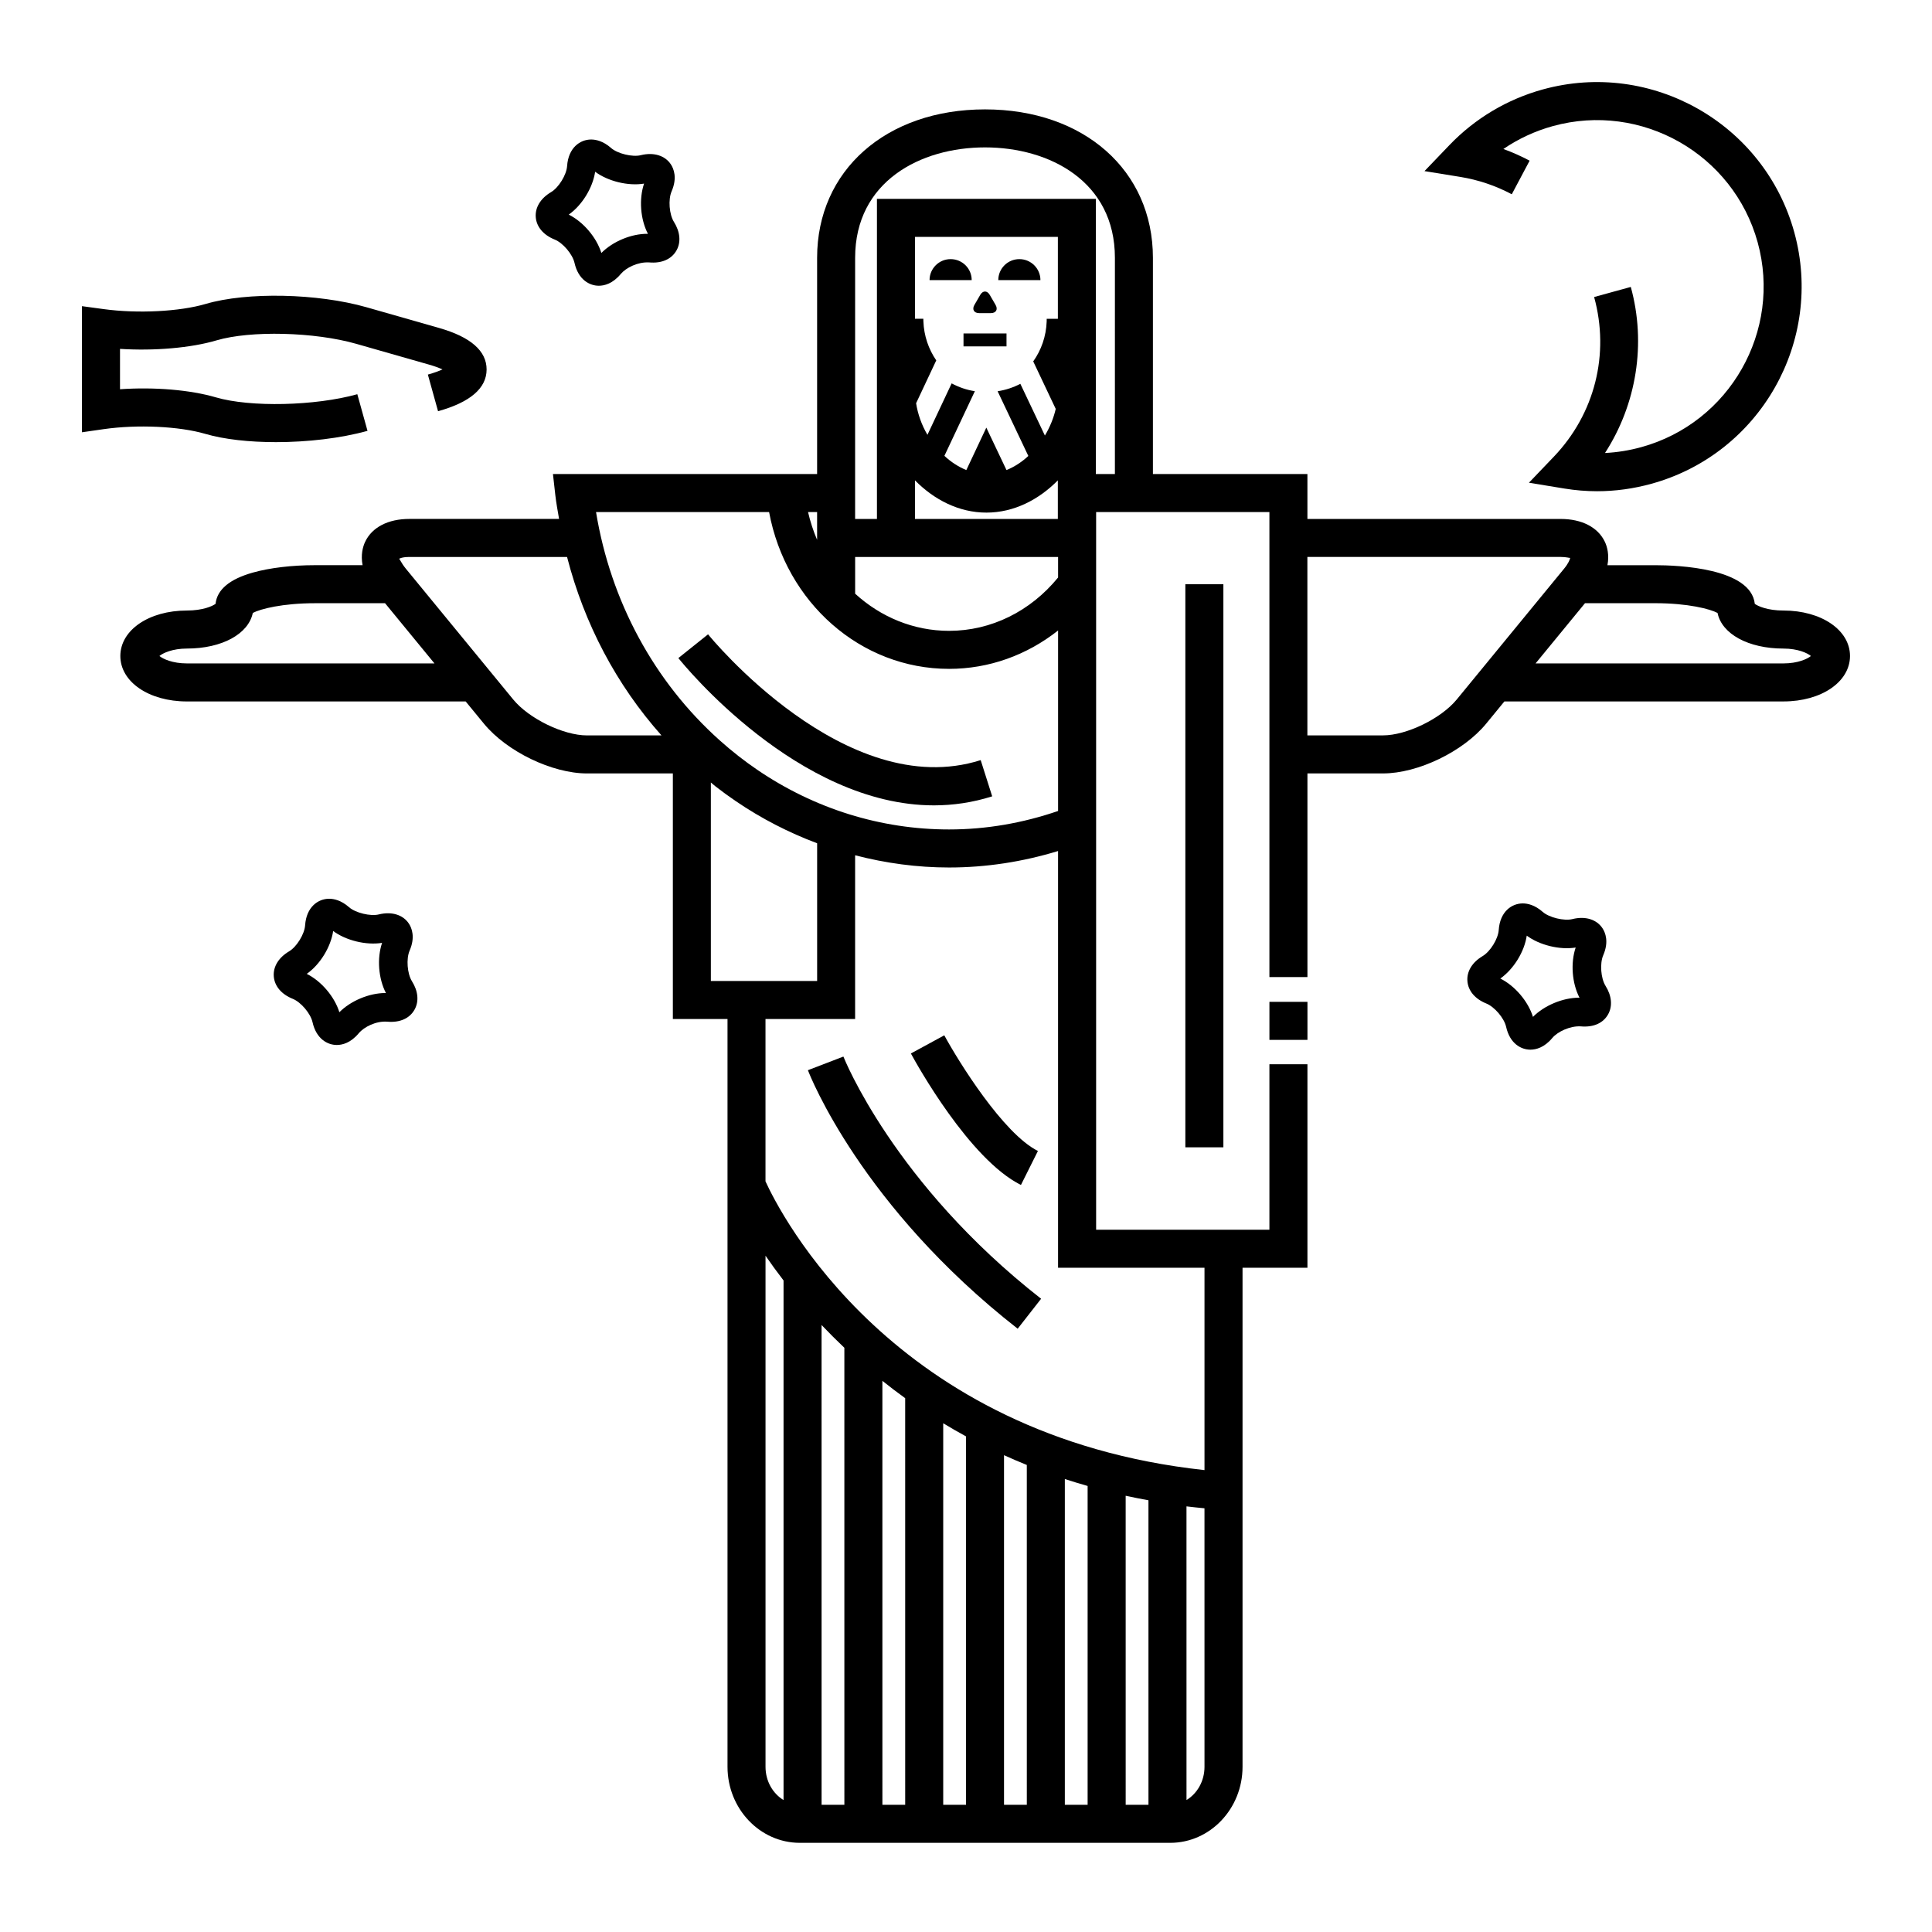 <?xml version="1.0" encoding="UTF-8"?>
<!-- Uploaded to: ICON Repo, www.svgrepo.com, Generator: ICON Repo Mixer Tools -->
<svg fill="#000000" width="800px" height="800px" version="1.1" viewBox="144 144 512 512" xmlns="http://www.w3.org/2000/svg">
 <g>
  <path d="m395.92 212.67c-3.074 0-5.578 2.488-5.578 5.562h11.168c0.004-3.074-2.496-5.562-5.59-5.562z"/>
  <path d="m414.14 212.67c-3.082 0-5.582 2.488-5.582 5.562h11.168c-0.004-3.074-2.5-5.562-5.586-5.562z"/>
  <path d="m403.49 226.98h3.09c1.387 0 1.949-0.984 1.254-2.18l-1.535-2.648c-0.695-1.199-1.832-1.199-2.527 0l-1.535 2.648c-0.695 1.195-0.129 2.18 1.254 2.18z"/>
  <path d="m399.34 232.37h11.395v3.426h-11.395z"/>
  <path d="m480.41 409.5h10.078v10.078h-10.078z"/>
  <path d="m367.51 424-9.406 3.613c0.559 1.461 14.16 36.109 55.594 68.512l6.207-7.941c-39.086-30.57-52.262-63.852-52.395-64.184z"/>
  <path d="m414.56 458.03 4.5-9.012c-9.176-4.574-21.023-23.676-24.816-30.648l-8.852 4.812c1.539 2.844 15.508 28.035 29.168 34.848z"/>
  <path d="m406.94 355.04-3.047-9.602c-35.824 11.395-71.895-32.891-72.25-33.336l-7.871 6.297c1.441 1.797 31.68 39.031 67.754 39.031 5.043-0.008 10.203-0.738 15.414-2.391z"/>
  <path d="m616.64 305.8c-4.172 0-6.758-1.145-7.602-1.773-1.027-9.488-20.355-10.242-26.383-10.242h-12.668c0.52-2.734-0.055-4.883-0.68-6.195-1.82-3.848-6.09-6.062-11.719-6.062h-67.109v-11.898h-40.945v-57.305c0-23.16-18.297-39.336-44.496-39.336-26.199 0-44.496 16.176-44.496 39.336v57.297h-70.004l0.629 5.598c0.238 2.125 0.641 4.203 0.992 6.297l-39.672 0.004c-5.629 0-9.898 2.207-11.719 6.062-0.625 1.32-1.195 3.461-0.68 6.195h-12.582c-6.137 0-11.984 0.695-16.469 1.953-6.184 1.734-9.512 4.519-9.914 8.293-0.848 0.629-3.426 1.773-7.598 1.773-10.051 0-17.633 5.18-17.633 12.047 0 6.867 7.582 12.047 17.633 12.047h73.883l4.828 5.879c6.07 7.402 18.082 13.199 27.34 13.199h22.738v65.078h14.484v198.17c0 11.113 8.602 20.152 19.164 20.152h98.164c10.566 0 19.16-9.039 19.16-20.152v-132.25h17.199v-53.934h-10.078v43.855h-45.922v-190.19h45.922v123.24h10.078v-53.973h20.027c9.262 0 21.27-5.793 27.348-13.199l4.82-5.879h73.957c10.051 0 17.633-5.18 17.633-12.047 0-6.867-7.582-12.043-17.633-12.043zm-246.02-14.195h53.785v5.438c-7.336 8.977-17.754 14.137-28.887 14.137-9.457 0-18.152-3.691-24.895-9.844v-9.73zm53.16-39.238c-0.559 2.414-1.531 4.82-2.871 7.059l-6.504-13.707c-1.863 0.961-3.875 1.641-6.027 1.965l8.141 17.148c-1.742 1.629-3.691 2.887-5.789 3.742l-5.344-11.25-5.297 11.25c-2.106-0.863-4.066-2.133-5.812-3.769l8.07-17.133c-2.207-0.336-4.262-1.062-6.152-2.07l-6.414 13.633c-1.559-2.648-2.562-5.543-3.004-8.375l5.34-11.352c-2.019-2.953-3.269-6.492-3.406-10.352l-0.016-0.68h-2.211l0.008-21.691h37.855v21.699h-2.961l-0.004 0.684c-0.137 3.977-1.441 7.613-3.566 10.609zm-18.371 27.48c7.32 0 13.891-3.441 18.93-8.543v10.223h-37.855v-10.223c5.035 5.102 11.609 8.543 18.926 8.543zm-44.867-0.148v7.367c-1.004-2.344-1.809-4.801-2.402-7.367zm-167.02 40.113c-3.789 0-6.332-1.18-7.273-1.969 0.941-0.785 3.488-1.969 7.273-1.969 9.336 0 16.332-3.879 17.473-9.438 1.988-1.055 7.863-2.578 16.516-2.578h18.531l13.098 15.957zm106.05 19.082c-6.258 0-15.395-4.445-19.555-9.512l-28.445-34.652c-1.352-1.648-1.637-2.715-1.84-2.625 0.105-0.07 0.82-0.5 2.746-0.5h41.801c4.559 17.703 13.094 33.902 25.023 47.289zm2.383-59.191h45.863c4.457 23.988 24.258 41.555 47.699 41.555 10.578 0 20.617-3.641 28.887-10.168v47.828c-9.316 3.195-19.004 4.898-28.887 4.898-18.078 0-35.664-5.473-50.855-15.828-1.656-1.129-3.273-2.309-4.856-3.543-1.738-1.355-3.441-2.777-5.09-4.258-17.375-15.547-28.879-36.855-32.762-60.484zm30.43 124.27v-52.602c0.418 0.332 0.805 0.699 1.23 1.027 1.754 1.367 3.547 2.672 5.375 3.914 6.793 4.629 14.035 8.34 21.559 11.164v36.496zm19.262 217.06c-2.832-1.715-4.777-4.996-4.777-8.816v-135.44c1.422 2.07 3.012 4.266 4.777 6.559zm16.121 1.258h-6.039l-0.004-127.15c1.891 1.996 3.91 4.016 6.039 6.035zm16.117 0h-6.039l-0.004-112.35c1.941 1.551 3.941 3.078 6.039 4.59zm16.117 0h-6.039v-101.11c1.961 1.184 3.965 2.352 6.039 3.477zm16.117 0h-6.043v-92.652c1.969 0.898 3.981 1.758 6.039 2.594zm16.113 0h-6.039v-86.332c1.969 0.648 3.996 1.25 6.039 1.84zm16.125 0h-6.039l-0.004-81.898c1.977 0.438 4.004 0.82 6.039 1.199zm14.848-10.074c0 3.82-1.945 7.106-4.769 8.812l-0.004-77.824c1.562 0.203 3.18 0.344 4.769 0.508zm0-132.25v53.625c-82.805-8.961-112.61-68.328-116.34-76.52v-43.02h23.75v-43.395c8.098 2.102 16.438 3.238 24.895 3.238 9.848 0 19.527-1.512 28.887-4.363v110.43l38.805 0.004zm-23.746-210.34h-5.047v-72.922h-58.012v84.82h-5.785v-11.902l0.004-57.301c0-20.211 17.285-29.262 34.422-29.262 17.129 0 34.422 9.047 34.422 29.262zm90.594 59.746c-4.156 5.066-13.297 9.512-19.555 9.512h-20.027v-47.289h67.109c1.566 0 2.363 0.312 2.535 0.246-0.074 0.418-0.441 1.438-1.621 2.871zm86.586-9.562h-65.691l13.094-15.957h18.609c8.656 0 14.531 1.527 16.516 2.586 1.137 5.559 8.133 9.438 17.473 9.438 3.789 0 6.34 1.18 7.273 1.969-0.938 0.785-3.484 1.965-7.273 1.965z"/>
  <path d="m458.13 298.83h10.078v149.22h-10.078z"/>
  <path d="m544.64 195.48 4.727-8.902c-2.254-1.195-4.574-2.227-6.957-3.094 3.996-2.719 8.43-4.777 13.125-6.07 23.434-6.449 47.797 7.359 54.266 30.812 6.457 23.453-7.367 47.793-30.816 54.262-3.199 0.883-6.414 1.402-9.645 1.559 8.34-12.883 10.984-28.984 6.836-44.008l-9.715 2.676c4.168 15.129 0.176 30.949-10.672 42.305l-6.606 6.906 9.426 1.547c2.867 0.469 5.754 0.707 8.629 0.707 4.82 0 9.645-0.66 14.41-1.977 28.809-7.941 45.793-37.836 37.855-66.648-7.941-28.809-37.852-45.797-66.648-37.852-9.418 2.594-17.957 7.684-24.707 14.715l-6.644 6.926 9.477 1.535c4.769 0.773 9.363 2.324 13.66 4.602z"/>
  <path d="m290.99 207.48c2.188 0.875 4.742 3.883 5.262 6.188 1.004 4.465 3.984 6.055 6.438 6.055 1.473 0 3.668-0.535 5.801-3.094 1.41-1.684 4.523-3.246 7.512-3.09 3.43 0.316 6.016-0.898 7.301-3.219 1.195-2.156 0.941-4.891-0.699-7.508-1.254-1.996-1.559-5.93-0.625-8.09 1.562-3.606 0.551-6.035-0.191-7.16-1.531-2.336-4.543-3.285-7.965-2.438-2.195 0.562-6.172-0.398-7.891-1.91-2.106-1.855-4.035-2.242-5.281-2.242-2.926 0-6.031 2.176-6.363 7.031-0.16 2.352-2.231 5.715-4.262 6.918-2.766 1.637-4.242 4.055-4.047 6.625 0.195 2.574 2.031 4.734 5.012 5.934zm10.73-17.965c3.371 2.508 8.734 3.844 12.965 3.144-1.391 4.09-0.977 9.473 1.023 13.305-4.398-0.07-9.352 2.051-12.34 5.078-1.281-4.125-4.777-8.238-8.641-10.168 3.523-2.492 6.356-7.086 6.992-11.359z"/>
  <path d="m252.55 395.93c1.562-3.606 0.551-6.035-0.191-7.16-1.531-2.336-4.543-3.285-7.965-2.438-2.191 0.551-6.172-0.398-7.891-1.91-2.106-1.855-4.035-2.242-5.281-2.242-2.926 0-6.031 2.176-6.363 7.031-0.16 2.352-2.231 5.715-4.258 6.914-2.766 1.637-4.242 4.055-4.047 6.625 0.195 2.574 2.016 4.731 5.004 5.941 2.188 0.875 4.742 3.883 5.262 6.188 1.004 4.465 3.984 6.051 6.438 6.051 1.473 0 3.668-0.535 5.805-3.094 1.406-1.688 4.559-3.289 7.508-3.082 3.465 0.316 6.019-0.898 7.305-3.219 1.195-2.16 0.938-4.898-0.707-7.5-1.25-2.012-1.551-5.945-0.617-8.105zm-6.453 11.234c-4.277 0-9.219 2.102-12.16 5.09-1.281-4.125-4.777-8.238-8.641-10.168 3.531-2.492 6.359-7.09 6.996-11.359 3.371 2.508 8.742 3.828 12.965 3.144-1.391 4.09-0.977 9.461 1.02 13.301-0.062-0.008-0.117-0.008-0.18-0.008z"/>
  <path d="m568.87 397.16c1.562-3.606 0.551-6.035-0.191-7.16-1.535-2.332-4.539-3.293-7.961-2.434-2.195 0.551-6.172-0.395-7.891-1.91-2.106-1.855-4.035-2.242-5.281-2.242-2.934 0-6.035 2.176-6.367 7.043-0.156 2.348-2.227 5.703-4.262 6.914-2.766 1.641-4.242 4.062-4.039 6.629 0.195 2.574 2.016 4.731 4.996 5.934 2.191 0.875 4.746 3.883 5.262 6.176 0.996 4.473 3.981 6.062 6.434 6.062 1.473 0 3.672-0.535 5.805-3.094 1.406-1.684 4.727-3.238 7.508-3.082 3.477 0.316 6.019-0.898 7.301-3.215 1.195-2.16 0.945-4.898-0.699-7.516-1.25-2.008-1.551-5.938-0.613-8.105zm-6.461 11.242c-4.273 0-9.215 2.098-12.156 5.082-1.285-4.121-4.777-8.23-8.652-10.16 3.535-2.5 6.375-7.094 7.004-11.367 3.375 2.508 8.746 3.836 12.965 3.148-1.391 4.098-0.977 9.477 1.02 13.305-0.059-0.008-0.117-0.008-0.18-0.008z"/>
  <path d="m198.41 258.98c5.023 1.473 11.703 2.191 18.73 2.191 8.324 0 17.129-1.012 24.254-2.992l-2.699-9.707c-11.199 3.117-28.348 3.5-37.453 0.84-6.906-2.019-16.41-2.785-25.438-2.16v-10.695c9.07 0.574 18.777-0.242 25.574-2.254 9.02-2.66 25.965-2.242 37.012 0.91l19.25 5.496c1.613 0.457 2.781 0.906 3.621 1.293-0.883 0.406-2.125 0.875-3.871 1.367l2.699 9.707c8.52-2.371 12.852-6.086 12.867-11.043 0.016-4.922-4.207-8.621-12.555-11.008l-19.254-5.496c-12.992-3.707-31.715-4.102-42.621-0.887-6.918 2.039-18.051 2.606-27.078 1.371l-5.723-0.777v33.422l5.754-0.828c8.953-1.281 20.027-0.77 26.93 1.25z"/>
 </g>
</svg>